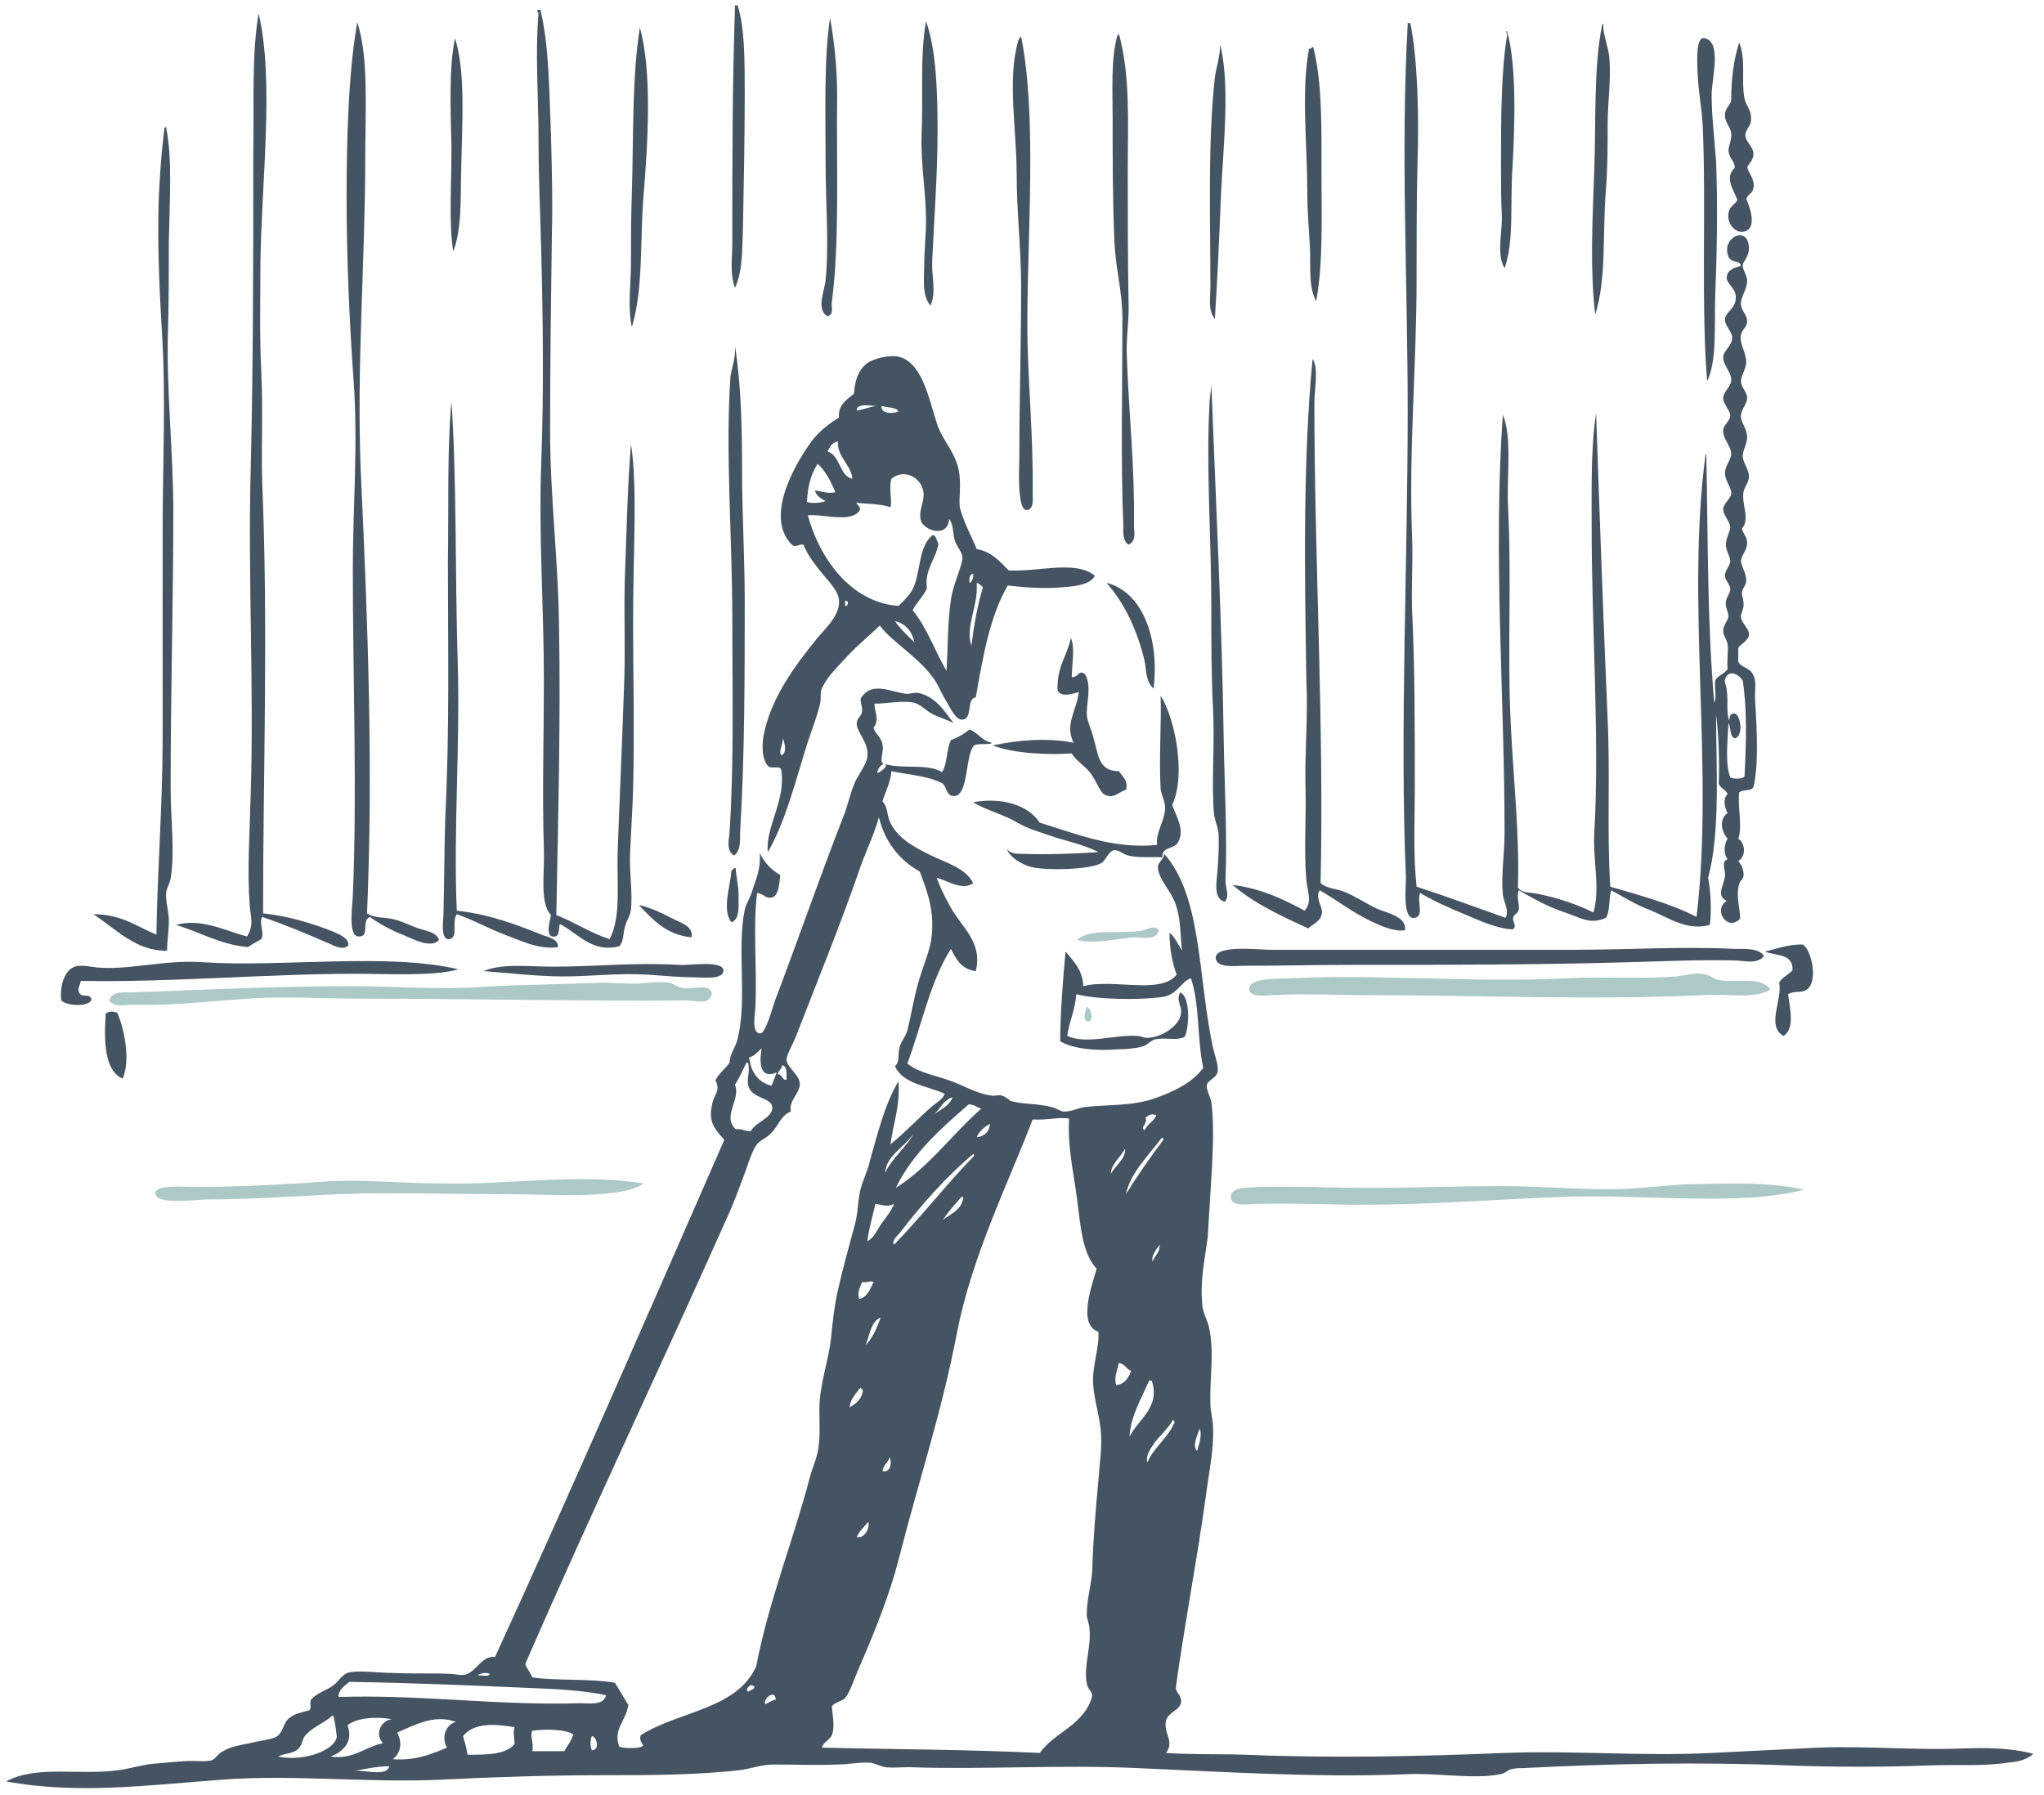 <?xml version="1.0" encoding="utf-8"?>
<!-- Generator: Adobe Illustrator 28.1.0, SVG Export Plug-In . SVG Version: 6.00 Build 0)  -->
<svg version="1.1" id="Слой_1" xmlns="http://www.w3.org/2000/svg" xmlns:xlink="http://www.w3.org/1999/xlink" x="0px" y="0px"
	 viewBox="0 0 230 202" style="enable-background:new 0 0 230 202;" xml:space="preserve">
<style type="text/css">
	.st0{fill-rule:evenodd;clip-rule:evenodd;fill:#445462;}
	.st1{fill-rule:evenodd;clip-rule:evenodd;fill:#ACC9C7;}
</style>
<g>
	<path class="st0" d="M82.7,0.6c0.1,0,0.2,0,0.3,0c0.8,2.5,0.8,6.2,0.8,9.8c0,5.2-0.1,10.2-0.2,15.2c-0.1,2.4,0,4.9-0.9,6.8
		c-0.6-1.6-0.3-3.3-0.3-5c0-8.7,0-17.7,0.3-26.5C82.7,0.8,82.7,0.7,82.7,0.6z"/>
	<path class="st0" d="M60.6,1.1c0.1,0,0.2,0,0.2,0c1,4,1,9.3,1.2,14.2c0.1,3.7,0.2,7.4,0.1,11c-0.1,7.4-0.2,14.8-0.2,22.2
		c0,7.3,0.9,14.4,1,21.7c0.2,11.1-0.1,21.9-0.3,32.8c2.1,0.8,3.8,2,6,2.7c1.3-2.5,0.8-6,0.9-9.8c0.2-5.7,0.5-12,0.7-18.1
		c0.2-4.2,0-8.3,0.1-12.4c0.2-5.3,0.3-10.6,0.7-15.4c0.6,3.8,0.4,9.3,0.3,14.4c-0.2,8.5,0.2,17.2-0.1,25.6c-0.1,1.9-0.2,4-0.3,6
		c-0.1,2.2,0.3,4.4,0.1,6.4c-0.1,0.7-0.5,1.2-0.7,2c-0.2,0.7-0.1,1.5-0.6,2.1c-3.1,0.8-4.7-1.5-6.7-2.5c-0.2,0.5,0.1,1.6-0.9,1.4
		c-0.7-0.3-0.2-1.8-0.1-2.4c-1.3-1.4-0.7-4.6-0.8-7.5c-0.2-6,0-12.9,0-18.8c0-8.4-0.6-16.4-0.3-24.5s0.2-16.1,0-24
		c-0.1-4-0.3-8.1-0.3-12.2c0-4.9-0.4-10,0-14.5C60.4,1.2,60.4,1.1,60.6,1.1z"/>
	<path class="st0" d="M29.1,1.5c1.8,7.7,0.3,18.9,0.2,28.4c0,4-0.1,8,0.1,12c0.2,4.1,0,8.2,0.1,12.3c0.7,16.5,0.1,32.9,0.1,48.6
		c2.8,0.3,5.5,1.1,8,2.1c0.6,0.3,1.7,0.7,1.6,1.5c-0.7,0.7-1.8-0.1-2.4-0.3c-2.3-1-4.9-2.1-7.3-2.9c-0.4,0.7,0.3,1.8-0.1,2.5
		c-0.5,0.3-1.1,0.6-1.5,0.9c-3.2-0.3-5.4-1.7-8.1-2.5c2.9-0.8,5.6,0.7,8,1.3c0.8-1.3,0.4-2.2,0.3-3.5c-0.3-3.9,0-8.1,0.1-12.2
		c0.4-12-0.3-24.2,0-36.5c0.3-12.1,0.3-24.1,0.3-36.1C28.6,11.7,28.3,6.3,29.1,1.5z"/>
	<path class="st0" d="M93.4,2c0.4,2.2,0.8,5.4,0.8,8.7c-0.1,7.7,0.3,16.6-0.6,23.3c-0.1,0.5,0.3,1.4-0.5,1.6
		c-1.3-0.8-0.3-2.9-0.2-4.1c0.4-4,0-8.6,0-13.2C92.9,12.6,92.7,6.6,93.4,2z"/>
	<path class="st0" d="M104.2,2.4c1.1,3,1.3,7.6,1.3,12.2c0,5.2-0.4,10.1-0.6,14.7c-0.1,1.8,0.5,3.6-0.2,5.1c-1-1.2-0.7-3.1-0.7-4.6
		c0-1.6,0.2-3.3,0.2-5c0-3.1-0.6-6.3-0.5-9.5C103.9,10.7,103.5,6.3,104.2,2.4z"/>
	<path class="st0" d="M158.4,2.6c0.1,0,0.2,0,0.3,0c0.8,3.9,1,10.5,0.8,15.9c-0.1,4.3-0.1,8.7-0.1,13c0,9.7-0.9,19.2-0.5,29.1
		c0.1,2.7-0.1,5.5,0,8.2c0.3,6.2,0.3,12.9,0.3,19.7c0,3.8-0.2,7.6,0.2,11.3c3.4,1.1,6.6,2.3,10,3.5c0.5-0.8-0.3-2-0.3-2.7
		c-0.2-2.1,0.2-4.6,0.2-6.8c0-15.6-1.3-31.3-0.2-47.1c1.1,2.5,0.4,7,0.6,10.5c0.4,8-0.1,16.3,0.3,24.4c0.3,6.2,1,12.3,0.8,18.3
		c0.5,0.7,1.4,0.5,2.2,0.7c2.1,0.4,4.5,1.2,6.3,2.1c0.8-2.8-0.1-5.9,0.1-9c0.6-10.6-0.3-22.9-0.3-34.3c0-4.5-0.1-8.9,0.5-12.9
		c0.4,11.6,0.8,22.9,1.3,34.5c0.3,6.6-0.1,12.6,0.3,18.8c3.4,1,6.8,1.9,9.7,3.4c2-16.5-1.2-35.4,1-51.9c0-0.2,0.1-0.2,0.1-0.1
		c0.2,9.4,0.1,19.1,0.9,27.9c0.3-0.6,0-1.7,0.1-2.5c0.3-0.6,1-0.7,1.4-1.3c-0.1-0.9,0.1-1.8,0-2.8c-0.1-0.5-0.5-1-0.5-1.5
		c0-0.6,0.5-1.1,0.6-1.6c0-0.5-0.4-1.1-0.3-1.6c0-0.5,0.5-1,0.5-1.5s-0.6-1-0.6-1.5c0-0.6,0.5-1,0.6-1.6c0-0.6-0.5-1.2-0.5-1.9
		s0.5-1.5,0.5-2c-0.1-0.7-0.8-1.3-0.8-2c0-0.6,0.8-1.1,0.9-1.7c0.1-0.7-0.7-1.4-0.7-2.4c0-0.7,0.7-1.5,0.7-2.1c0-0.9-1-1.8-0.9-2.7
		c0-0.5,0.8-1.1,0.8-1.6c0-0.6-0.8-1.3-0.8-2s0.8-1.2,0.9-1.9c0.1-1-0.9-1.7-0.9-2.7c0-0.7,1-1.3,1-2.1c0.1-0.7-0.8-1.4-0.8-2.1
		c0-1,1.4-1.2,1.2-2.8c-0.1-0.8-1.1-1.4-1-2c0.1-0.9,0.8-1,1.6-1.3c-0.2-0.7-1-0.2-1.4-1c-0.9-2.1,2.2-3.7,2.3-1
		c0,1.1-0.7,1.5-0.7,2s0.5,1.1,0.5,1.7c0,1-0.8,1.9-0.7,2.7s0.7,1.1,0.7,1.9c0,0.6-0.6,0.9-0.7,1.5c-0.2,1,0.5,1.7,0.6,3
		c0,0.8-0.6,1.6-0.6,2.2c0,0.7,0.7,1.2,0.7,1.9c0,0.6-0.6,1.2-0.7,1.9c-0.1,0.8,0.7,1.5,0.7,2.5c0,0.7-0.5,1.5-0.5,2.1
		c0,0.8,0.7,1.5,0.7,2.3c0,0.7-0.4,1-0.6,1.7c-0.3,1.4,0.8,3.1-0.2,4.2c0.2,0.7,0.6,0.9,0.6,1.6c0,0.8-0.6,1.3-0.7,2
		c0,0.6,0.6,1.4,0.6,2.2c0,0.6-0.4,0.8-0.5,1.4c0,0.3,0.2,0.9,0.2,1.3c0,0.7-0.4,1.2-0.3,1.5c0.1,0.7,1,1.3,0.9,2
		c-0.1,0.6-0.9,1-1.2,1.4c0,0.5,0,1.1,0,1.6c0.4,0.7,1.3,0.6,1.7,1.5c0.4,0.8,0.1,1.8,0.2,3c0.2,3,0.4,7.3-0.2,9.6
		c-0.3,0.5-1.2,0.2-1.6,0.6c-0.2,1.5,0.4,3.9-0.1,5.2c0.8,0.5,0.9,2,0,2.5c0.4,0.5,0.6,1,0.6,1.6c0,0.4-0.4,0.6-0.5,1
		c-0.4,1.4,0.1,2.5,0.1,3.9c-1.4,1.5-3.1-1-1.5-2c-1.2-0.6-0.4-1.6-0.2-2.7c0.1-0.8-0.5-1.7,0.3-2c-0.5-0.6-0.4-1.7,0-2.3
		c-0.7-0.8-1-2.2,0-2.9c-0.3-0.5-0.6-1.6,0-2.1c-0.2-0.6-0.8-0.6-1-1.2c0.1-2.4,0-5.5-0.3-7.8c0,5.8,0.5,13.4-0.9,18.4
		c0.3,1.4,0.4,3.8,0.2,5.3c-2.6,0.7-4.6-0.8-6.8-1.7c-1.6-0.6-3-1.5-4.3-2.2c-0.3,0.9-0.1,2.4-0.6,3.1c-1.8,0.8-2.8,0-4.6-0.6
		c-2.1-0.7-3.6-1.6-5.2-2.5c-0.3,0.8,0.1,1.5,0,2.2c-0.1,0.4-0.5,0.5-0.6,0.8c-0.2,0.5,0.5,1.1-0.1,1.4c-1.9-0.1-3.7-1-5.4-1.7
		s-3.5-1.5-5-2.4c-0.4,1,0.5,2.6-0.6,2.8c-1.4,0.3-1-3.4-1-4.5c-0.7-16.4,0.2-35.2,0.2-52.5c0-14.5-0.8-29.4,0-43.5
		C158.4,2.8,158.4,2.7,158.4,2.6z M196.1,76.6c-0.6-0.9-1.7-1.2-2-0.1c-0.1,0.3,0.2,0.7,0.2,1.2c0.2,1.1-0.1,2.7,0.3,3.4
		c0-0.5,0.1-0.8,0.6-0.8c0.7,0.2,1,2.6,0,2.8c-0.6-0.2-0.4-1.2-0.7-1.7c-0.1,1.9-0.4,4.6,0.2,6.1c0.4,0.2,1.3,0.2,1.6-0.1
		C196.5,83.5,196.6,79.8,196.1,76.6z"/>
	<path class="st0" d="M180.3,2.7c0.1,0,0.1,0,0.1,0.1c0,1.2,0.6,2.5,0.7,3.8c0.2,2.3-0.2,4.9-0.2,7.4s0,5-0.2,7.4
		c-0.4,5,0.1,9.9-1.2,14c-0.6-5.1-0.3-10.8-0.1-16.4C179.6,13.3,179.3,7.6,180.3,2.7z"/>
	<path class="st0" d="M72,3.1C72.1,3.1,72.1,3.1,72,3.1c1.4,5,0.9,13.1,0.4,19.1c-0.4,5.2,0,10.3-1.3,14.6C70.6,34.6,71,32,71,29.5
		c0-2.6,0-5.1,0.1-7.8C71.3,15.3,71.1,8.8,72,3.1z"/>
	<path class="st0" d="M169.5,3.5c0.1,0,0.1,0,0.1,0.1c1,3.5,0.9,9.8,0.6,15.1c-0.3,4.2,0.2,8.4-0.9,11.5c-0.9-1.6-0.3-3.7-0.3-5.7
		c-0.1-1.9-0.1-4-0.1-6c0-5.1,0-10.5,0.7-14.6C169.5,3.7,169.5,3.6,169.5,3.5z"/>
	<path class="st0" d="M125.9,3.8C126,3.8,126,3.8,125.9,3.8c1.3,4.7,1,9.9,1,15.2c0,5.2,0,10.5,0.1,15.6c0,1.9-0.3,3.7-0.2,5.6
		c0.2,6.1,0.9,12.3,0.8,18.9c0,0.7,0.3,1.8-0.6,2.2c-0.7-0.4-0.6-1.5-0.6-2.1c-0.3-7.6-0.1-15.6-0.1-23.4c0-3-0.8-5.7-0.9-8.7
		c-0.2-4.5-0.2-9-0.2-13.7c0-3.2-0.2-6.7,0.5-9.3C125.7,4,125.8,4,125.9,3.8z"/>
	<path class="st0" d="M114.9,4.1C115,4.1,115,4.1,114.9,4.1c1.8,9,0.7,22,0.7,32.5c0,5.7,0.7,12.6,0.6,18.8c0,0.6,0.2,2-0.7,2
		c-1.1,0-0.8-5.1-0.8-5.8c0-6.5,0.2-13,0.2-19.3c0-4.3-0.5-8.5-0.5-12.6c0-5.2-1.1-10.8,0.2-15.2C114.7,4.3,114.8,4.2,114.9,4.1z"/>
	<path class="st0" d="M51.2,4.3c1.2,3.8,0.8,9.4,0.7,14.6c-0.1,3.4,0.1,6.8-0.9,9.4c-0.5-3-0.2-7.4-0.2-11.6
		C50.7,12.1,50.5,7.7,51.2,4.3z"/>
	<path class="st0" d="M192.1,42.9c-0.7-8-0.1-19.9-0.5-28.7c-0.1-2.1-0.5-3.7-0.6-6.4c0-0.9-0.2-3.7,0.8-3.5c2,0.4,0.8,4.5,0.8,6.4
		c0,2.2,0.3,4.8,0.5,7.4c0.2,5,0.1,10.4-0.1,15.4C192.9,36.9,193.2,40.6,192.1,42.9z"/>
	<path class="st0" d="M195.7,4.8c0.8,1.9,0.2,4.2,0.6,6.3c0.2,0.9,0.9,1.3,0.7,2.7c-0.1,0.4-0.6,0.9-0.6,1.4c0,0.8,0.9,1.3,0.9,2.1
		c0,0.7-0.4,1-0.7,1.5c0.2,0.8,0.9,1.4,0.7,2.4c-0.1,0.6-0.6,0.6-0.8,1.2c0.5,1.1,1.3,3.6-0.5,3.7c-0.9,0-1.7-1.1-1.5-2.1
		c0.1-0.8,0.7-0.9,1-1.5c-0.4-1.1-1.5-2.5-0.3-3.6c0-0.8-0.6-1-0.7-1.9c0-0.7,0.4-1.3,0.3-2c-0.1-0.8-0.8-1.3-0.7-2.2
		c0.1-0.6,0.4-0.8,0.7-1.4C194.8,8.8,195.1,6.6,195.7,4.8z"/>
	<path class="st0" d="M137.3,5c1.1,4.5,0.4,10.9,0.1,16.7c-0.2,4.9-0.4,9.7-0.7,14.2c-0.8-1-0.5-2.4-0.5-3.6
		c0-7.8-0.3-16.3,0.5-23.6C136.9,7.4,137.3,6.3,137.3,5z"/>
	<path class="st0" d="M147.7,5.3c0.1,0,0.1,0,0.1,0.1c1,4,0.9,9.1,0.9,14.1s0.2,10.1-0.6,14.4c-0.9-1.7-0.6-3.9-0.7-6
		c-0.1-2-0.3-4.1-0.3-6.3c0-5.5-0.7-11.4,0.2-16.1C147.5,5.5,147.6,5.4,147.7,5.3z"/>
	<path class="st0" d="M18.6,14.3c0.1,0,0.1,0,0.1,0.1c0.7,3.4,0.4,8.1,0.3,12.6c0,3.4,0,6.8-0.1,10.2c-0.2,6.7,0.6,13.5,0.6,20.4
		c0,10.2-0.3,20.5-0.3,31.1c0,3.5,0.5,7.1,0,10.2c-0.1,0.5-0.4,1-0.5,1.5c-0.1,1,0.3,2.2,0.3,3.2c0,1.2-0.2,2.3-0.2,3.4
		c-3.5,0.1-5.8-2.5-8.3-4.1c3.2,0,4.9,1.4,7.1,2.3c0.1-7.1,0.7-14.5,0.7-22.1s0-15.4,0-23.4c0-7.6,0.4-15-0.1-22.7
		c-0.3-5.1-0.6-11.5-0.2-17.1c0.1-1.9,0.3-3.8,0.5-5.4C18.4,14.4,18.6,14.4,18.6,14.3z"/>
	<path class="st0" d="M82.7,38.9c0.7,4.4,0.8,9.3,0.8,14.1s0.3,9.7,0.3,14.6c0,8.4,0,17.3-0.5,25.7c-0.1,1,0.2,2.3-0.7,3
		c-1-0.6-0.5-2-0.5-2.8c0.5-7.6,0.3-15.8,0.3-23.9c0-9.3-0.8-18.7-0.2-27.3C82.4,41.2,82.8,40.2,82.7,38.9z"/>
	<path class="st0" d="M147.7,40.4c0.7,1.1,0.2,3.3,0.2,5c0,17.5,1.1,36.1,0.7,54c0.7,0.6,1.6,0.6,2.5,0.9c1.3,0.5,2.6,1.4,3.9,2
		c1.2,0.5,3.3,0.9,3.1,2.4c-1.3,0.2-2.7-0.5-3.8-1c-2.1-1-3.9-2.4-5.8-3.5c-0.6,1,0.5,1.9,0.2,2.8c-0.2,0.7-0.8,0.9-1.5,1.5
		c-3-1.4-6.1-2.8-8.5-4.9c3.2,0.4,5.7,1.6,8.1,2.9c0.9-1,0.3-2.2,0.2-3.4c-0.3-3.4,0-7.1-0.1-10.5c-0.1-3.9,0.3-7.9,0.1-12
		C146.8,64.7,146.6,51.7,147.7,40.4z"/>
	<path class="st0" d="M136.3,43.1c0.5,13.2,1.2,26.7,1.4,40.3c0.1,5.5,0.4,10.7,0.2,15.7c0,0.9,0.5,1.8-0.1,2.4
		c-1.3-0.4-0.9-2.2-0.8-3.5c0.1-1.4,0.2-3.2,0.1-4.3c-0.1-0.7-0.4-1.4-0.5-2.1c-0.3-3.6,0.1-7.6-0.1-11.7c-0.2-3.8-0.2-7.7-0.2-11.6
		c0-7.8-0.6-15.8-0.2-22.8C136.1,44.8,136.3,44,136.3,43.1z"/>
	<path class="st0" d="M50.8,45.2c0.6,8.8,0.4,19.5,0.7,29.2c0.3,9.5-0.5,19.1-0.1,28.1c3.7,0.4,6.8,1.6,9.8,2.8
		c0.6,0.2,1.6,0.4,1.6,1.3c-2.2,0.3-4.1-0.7-6-1.4c-1.9-0.7-3.6-1.7-5.4-2.3c-0.6,0.8,0.2,2.6-0.8,2.8c-1.1,0.2-0.7-2.2-0.7-2.8
		C50,98.6,50,95.6,50.1,92c0.5-9.7,0.3-19.1,0.3-28.8C50.5,57,50.3,50.6,50.8,45.2z"/>
	<path class="st0" d="M124.5,65.6c4.1,1,6,6.4,5.3,11.9c-0.9-0.8-0.8-2.1-1-3.1C128,71,126.5,67.8,124.5,65.6z"/>
	<path class="st0" d="M120.5,71.8c0.5,1.1,0.1,3.1,0.1,4.4c0.7,0.1,0.8-0.9,1.5-0.3c0.8,1.4,0.1,3.2,0.2,4.7
		c0.1,0.7,0.5,1.5,0.7,2.3c0.6,1.9,0.5,3.9,2.9,3.9c0.4,0.6,1.1,1.1,0.8,2.1c-0.7,0.2-1.2,0.8-1.9,0.7c-1-0.1-1.1-1.1-1.9-2.3
		c-0.6-1-1.8-1.6-2.3-2.5c-2.7,0.2-6.6,0-8.9-0.9c2.8-0.6,6.1-0.9,9.1-0.3c-1-2.1,0.3-3.5,0.6-5.7c-0.5,0.1-2,0.7-2.4-0.2
		C118.9,75,120.1,73.8,120.5,71.8z"/>
	<path class="st0" d="M130.6,78.3c1.6,2.5,2.9,8.9,1.3,12.3c0.5,1.4,1.5,2.9,0.6,4.3c-0.5,0.7-1.8,0.4-1.7,1.6
		c-1.2-0.1-2.5,0.1-3.8-0.2c-0.6-0.1-1.1-0.7-1.7-0.6c-0.5,0.1-0.9,1.1-1.3,1.4c-1.2,0.8-6.2,0.9-7.9,0.5c-1.2-0.3-2.6-1.2-2.8-2.1
		c0.3,0.6,1.1,0.6,1.7,0.6c2.6,0.1,6,0,8.6-0.2c-1.8-0.9-3.6-1.2-5.6-1.9c-1.4-0.5-2.3-0.7-3.5-1.4c-1.5-0.9-3.5-1.4-5-2.3
		c3.2-0.6,6.2,0.3,7.5,2.3c4,1.2,8.2,3,13.2,2.5c-0.2-1.4,0.9-2.7,0.9-4.2c0-0.7-0.4-1.4-0.5-2.1C130.4,85.4,130.7,81.4,130.6,78.3z
		"/>
	<path class="st0" d="M82.6,97.7c0.1,0,0.2,0,0.2,0.1c0,0.7,0.3,1.8,0.3,2.8c0,1.2,0.2,2.9-0.8,3.2c-1.1-1.4-0.1-4.1,0-5.8
		C82.4,97.9,82.5,97.9,82.6,97.7z"/>
	<path class="st0" d="M71.9,101.9c0.1,0,0.2,0,0.2,0c1.1,0.3,2.3,0.8,3.4,1.4c0.9,0.5,2.6,0.9,2.3,2.2
		C74.9,105.2,73.5,103.5,71.9,101.9z"/>
	<path class="st1" d="M130.4,104.7c-0.3,1.2-1.7,0.8-2.7,0.8c-1.9,0.1-4.3,0.8-6.5,0.3c1.3-1.3,4.4-0.7,6.9-1
		C129.1,104.7,129.9,104,130.4,104.7z"/>
	<path class="st0" d="M201.2,111.9c0.2,1.6,0.8,3.8-0.5,4.7c-2-1.1-0.1-4.1-0.5-6c0.3-0.6,1.1-0.9,1.5-1.4c0.1-1.9-1.9-1.6-3.1-2.1
		c1.3-0.3,2.5-0.8,4.2-0.8c0.9,0.3,1.8,3.8,0.7,4.9C202.9,111.9,202.1,111.4,201.2,111.9z"/>
	<path class="st0" d="M198.5,107.6c-0.8,1-2.2,0.5-3.4,0.5c-3.9-0.1-8,0.1-11.8,0.2c-10.4,0.3-20.9,0.3-31.6,0.3
		c-3.9,0-7.4,0.1-11.9,0.1c-0.7,0-3,0.3-3-0.9c0-1.5,5-0.9,6-0.9c11.7,0,22.6,0,34.2,0c6.4,0,12.2-0.4,18.2-0.1
		C196.4,106.8,197.9,106.7,198.5,107.6z"/>
	<path class="st0" d="M51.6,109.1c-2.9,0.8-7.6,0.5-11.6,0.5c-10,0-21.1,1-30.9,0.8c-0.1,0.5-0.4,0.9-0.2,1.3c0.3,0.7,1.2,0,1.4,0.8
		c-0.3,0.9-2.9,0.7-3.4,0.1c-0.2-1.5,0.3-3.2,1.3-3.7c0.7-0.4,1.8-0.1,2.8,0c3.6,0.3,7.5-0.9,11.8-0.6
		C31.6,108.9,43.6,107.2,51.6,109.1z"/>
	<path class="st0" d="M54.4,109.3c2.2-0.9,5-0.5,7.8-0.5c5,0,9.1-0.5,14.2-0.2c1.1,0.1,5.1-0.6,5,0.7c-0.1,1-2.4,0.7-3.1,0.7
		c-2.2,0-3.7-0.2-5.4-0.3c-3.5-0.2-6.4,0.2-9.5,0.2C60.4,109.9,57.2,109.5,54.4,109.3z"/>
	<path class="st1" d="M199.2,111.4c-2,1.1-4.7,0.4-7.5,0.6c-12.6,0.6-25.3,0-38.4,0c-3.2,0-6.1-0.2-10,0c-0.7,0-2.5,0.3-2.7-0.5
		c-0.4-1.6,3.7-1.3,5-1.4c6.4-0.3,12.2,0,18.5,0.1c4.1,0.1,8.4,0.1,12.3-0.1c4.3-0.2,8.4,0.1,12.3-0.2c0.9-0.1,1.9-0.4,2.8-0.3
		c1,0.1,1.2,0.6,1.9,0.7C195.3,110.7,198.3,109.8,199.2,111.4z"/>
	<path class="st1" d="M80.1,111.9c-0.4,1.3-1.7,0.7-2.8,0.7c-11.7,0.1-24.6-0.2-37.1-0.2c-4.2,0-8.3-0.3-12.3,0
		c-3.1,0.2-6.8,0.6-10.5,0.7c-0.9,0-1.9,0-2.8,0c-0.7,0-1.8,0.3-2.3-0.5c0.3-1.1,1.8-0.9,2.5-0.9c8-0.3,16.4-0.7,24.8-0.7
		c4.7,0,9.5,0.4,14.2,0.1c4.8-0.3,9.6-0.3,14-0.5c0.7,0,1.8,0.1,2.9,0.1c1.5,0.1,3.3-0.3,4.6-0.1c0.4,0.1,1,0.5,1.5,0.6
		C78.1,111.4,80,110.6,80.1,111.9z"/>
	<path class="st1" d="M122.3,113.3c0.5,0.3,0.9,1.6,0.1,1.7C121.7,114.8,122.2,113.7,122.3,113.3z"/>
	<path class="st0" d="M13.2,114c0.8,1.8,1.5,5.4,0.6,7.4c-2.1-0.9-2.1-4.4-1.9-7.3C12.2,113.8,12.7,113.8,13.2,114z"/>
	<path class="st1" d="M72.4,133.2c-0.5,0.4-1.7,0.8-2.4,0.9c-4,0.7-8.8,0.3-13.4,0.3c-4.4,0-9-0.1-13.5-0.1
		c-6.8,0-12.7,0.7-19.8,0.7c-1.1,0-6.1,0.7-5.8-0.8c0.2-0.9,3.2-0.6,4.5-0.6c4.4,0,10.5-0.3,14.4-0.6c4.3-0.3,8.8,0.2,13.1,0.2
		C57.3,133.4,64.9,132,72.4,133.2z"/>
	<path class="st1" d="M203,133.9c-7.3,1.9-17.6,0.5-26.9,0.8c-7.9,0.3-15.5,0.9-22.6,0.9c-3.7,0-7.4-0.2-12-0.1
		c-1.1,0-2.9,0.4-3-0.7c-0.1-1.3,2.1-1.1,3-1.2c4.4-0.1,8.5,0.1,12.4,0.1c4.8,0,10-0.2,15.3-0.2c4.7,0,9.4,0.5,13.9,0.3
		c2.2-0.1,4.4-0.4,6.6-0.5C194.4,133.2,199,133,203,133.9z"/>
	<path class="st0" d="M41.6,103.2c-1,0.5,0.1,2.3-1.3,2.2c-1.2-0.1-0.6-3.7-0.6-4.6c0.5-11.5,0-24.7,0-36.7c0-6.9,0.6-14,0.1-21.1
		C39.3,36,39,29,39,22.2c0-6.5,0.2-14,1.2-19.7c1.3,3.9,0.9,9.9,0.9,15.3c0,11.6-1,23.5-0.5,35.4c0.8,17,1.4,33.4,0.7,49.6
		c0.9,0.6,2.1,0.4,3.1,0.7c0.9,0.2,1.8,0.7,2.7,1s2,0.4,2.3,1.3c-0.9,1-2.9-0.1-4.1-0.6C44,104.7,42.4,103.8,41.6,103.2z"/>
	<path class="st0" d="M109.9,61.8c1.7,0.3,2.6,1.4,3.6,2.4c3.3,0.2,7.5-1.2,9.7,0.6c-0.5,1-2.2,1.2-3.7,1.3c-2,0.2-4.4,0-6.1-0.2
		c-2,3.4-2.8,8-3.6,12.6c-1.1,0.1-0.3,2.4-1.5,2.5c-0.8,0.1-1.5-1.6-1.9-2.2c-0.6-1-0.9-1.9-1.4-2.5c-1.6-2.3-4.7-4.1-6-5.9
		c-1.1,1.1-2.4,2.1-3.6,3.4c-1,1.1-2.5,2.5-3,3.9c-0.1,0.4,0,0.9-0.1,1.4c-0.3,1.4-0.9,2.9-1.4,4.4c-1.3,4.1-2.5,9-4.5,12.4
		c-0.3-2.8,2.1-5.9,1.5-9.3c-0.1-0.4-1.1-0.1-1.4-0.3c-0.7-0.7-0.8-2-0.6-3.4c0.8-4.3,3.5-7.9,6-11c1-1.2,2.7-2.7,2.5-4.4
		c-0.1-1.1-1.3-2.2-2-3.1c-0.8-1-1.5-1.9-2-3.1c-0.5-0.1-0.9,0.4-1.3,0c-3-3,0.1-8.7,2.2-11.6c0.9-1.2,2.1-2.1,3.1-2.7
		c-0.1-1.5,0.9-2,1.7-2.7c0.1-1.9,0.8-3.2,2-3.7c0.6-0.3,1.9-0.6,2.8-0.5c2.9,0.5,3.6,4.8,4.6,7.8c0.8,2.1,2.4,3.4,2.5,6
		c0.1,1.1-0.1,2,0,3.2C108.5,59,109.5,60.7,109.9,61.8z M96.4,46.2c0.8-0.1,1.4-0.4,2.2-0.5C98.1,45.7,96.4,45.3,96.4,46.2z
		 M101.1,46.3c-0.3-0.5-1.2-0.4-1.9-0.6C99.1,46.6,100.5,46.6,101.1,46.3z M93.1,50.8c1.5,0.5,1.3,2.7,2.8,3.1
		c0-1.4-1.8-2.6-1.6-4.2C93.5,49.8,93.4,50.4,93.1,50.8z M90.8,56.5c0.6,0.2,1.6,0.1,2.1-0.1c-0.5-0.3-1-0.5-1.2-1.2
		c0.8,0.1,1.5,0.4,2.3,0.2c-0.5-1.2-1.1-2.4-2-3.2C91.2,53.5,90.9,54.7,90.8,56.5z M103.7,58.8c-0.5-1.2,0.4-2.3,0.2-3.5
		c-0.3-1.6-2.2-2.6-3.6-1.4c-0.3,1,0.1,2.4-0.1,3.2c-1-0.4-2.9-0.4-3.8-0.5c-0.2,0.1,0.6,0.4,0.3,0.9c-1,1.4-4.3,0.3-5.8,0.5
		c1.3,4.8,4.8,9.8,10.2,10.2c0.6-0.6,1.3-1.2,1.7-2.1c0.8-1.9,0.6-4.8,2.2-5.9c0.4,0.2,0.4,0.7,0.6,1c-0.3,1.8-1.6,2.9-1.3,5
		c-0.4,1-1.2,1.6-1.6,2.5c1.6,1.9,2.5,4.6,3.8,6.8c0.2-3,0.1-5.3,0.5-8c0.2-1.6,1.3-3.9,1.3-4.7c0-0.7-0.7-1.3-0.9-2.1
		c-0.2-0.8-0.1-1.6-0.6-2.3C106.7,60.4,104.4,59.9,103.7,58.8z M109.1,65.6c0.3,0,0.6-1.1,0.3-1C109.2,64.7,109,65,109.1,65.6z
		 M109.3,72.7c0.3-2.4,0.7-4.6,1.3-6.6c-0.2-0.2-0.4-0.4-0.7-0.5C110.1,68.3,108.6,70.4,109.3,72.7z M95.1,68.2
		c0.3,0,0.3-0.2,0.3-0.5c-0.1,0-0.2-0.1-0.3-0.1C95.1,67.8,95.1,68,95.1,68.2z M102.9,72.3c-0.3-1.3-1-2.1-2.2-2.4
		C101.3,70.8,102.1,71.5,102.9,72.3z M87.9,85c0.7-0.2,0.4-1.4,0.2-1.9C88.1,83.8,87.6,84.5,87.9,85z"/>
	<path class="st0" d="M107.3,81.4c-0.7-0.4-1.5-0.6-2.3-1s-1.4-1.1-2.1-1.3c-1.4-0.3-2.9,0.1-4.5,0.1c0,0.9,0.6,1.8-0.1,2.7
		c0.1,0.6,0.9,1.1,1,1.9c0.2,0.9-0.4,1.8,0.1,2.2c-0.4,0.2-0.6,0.5-0.7,1c0.2,0,1.3-0.7,0.9-1c2.1,0.6,4.7-0.1,6.4,0.9
		c0.6-0.9,0.5-2.6,1-3.6c0.8-0.3,1.5-0.7,2.1-1.2c1,0.4,1.4,1.3,2.5,1.5c-0.2,0.3-1.4,0-2,0.3c-1,1.1-0.6,5.6-2.2,5.7
		c-0.9,0-0.8-0.8-1.3-1.4c-1.7-0.9-3.9-1-5.8-1.4c-0.1,1.4-0.7,2.3-1,3.4c0.6,0.6,0.5,1.5,0.8,2.2c0.8,1.9,2.7,2.9,4.5,3.8
		s4.1,1.5,4.9,3.2c-1.2,0.9-2.9-0.3-4.1-0.6c0.4,1.1,0.9,2.1,1.5,3.2c1.3,2.4,3.7,4,2.9,7.3c-1.6-0.2-2.2-1.3-2.8-2.5
		c-2.3,3.6-3.3,8.6-4.9,12.9c1.2,1,3,1.3,4.7,1.9c1.5,0.5,3.1,1.5,4.7,1.7c0.4,0.1,0.8-0.1,1.2,0c0.4,0.1,0.7,0.4,1,0.6
		c1.2,0.4,3.2,0.3,4.6,0.7c0.5,0.1,0.9,0.4,1.3,0.5c0.8,0.1,1.7-0.4,2.5-0.5c2.7-0.3,5.4-0.1,7.9-1c2.2-0.8,4.1-1.7,5.4-3.4
		c-0.7-3.1-0.4-7.3-1.4-10.1c-1.1,0.4-1.5,1.8-3.1,2.1c-2.8,0.4-7.5,0.3-9.8-0.3c-0.1,1.8-0.9,3.4-1,4.7c2.2,1,5.4-0.2,7.9,0
		c0.4,0,0.9,0.3,1.3,0.2c1.5-0.1,3.5-1.4,3.6-2.8c0.1-0.8-0.6-1.4-0.1-2.3c1.2,0.5,1,4.1,0.5,5c-1,0.5-2.2,0-3.4,0.3
		c-0.5,0.2-0.9,0.7-1.4,0.8c-0.7,0.2-1.8,0.3-2.7,0.3c-2.2,0.2-5,0-6.5-0.9c0-3.1,0.3-6.8,0.6-10.1c0.9,1.1,1.9,2,2,3.9
		c3.3-0.9,8.7,1,10.5-1.3c-0.5-1.4-0.8-2.9-0.8-4.7c0.4,0.2,1,1.3,1.4,2c-0.2-1.8-0.1-3.4-0.7-5.2c-0.5-1.5-2-2.9-2-4.2
		c0-0.6,0.7-0.9,0.7-1.5c4.2,4.7,3.8,13.6,5.4,21.4c0.2,1.1,0.8,2.5,0.6,3.2s-1,0.8-1.2,1.4c-0.1,0.5,0.4,1.4,0.5,1.9
		c0.4,3.1,0.1,6.9-0.1,10.3c-0.1,1.6-0.2,3.3-0.3,4.9c-0.3,2.5-0.9,4.8-0.6,7.8c0.1,0.8,0.5,1.5,0.7,2.2c0.7,3,0.1,5.8,0.2,8.8
		c0,0.9,0.3,1.8,0.3,2.8c0.1,2.4-0.5,5.1-0.8,7.5c-1,7.3-2.4,14.4-3.4,21.7c0.1,0.6,0.7,0.9,0.6,1.6c-0.1,0.9-1.5,1.1-1.7,2.1
		c-0.3,1.4,1,2.3,0,3.6c3,0.2,5.9,0.1,8.9,0.2c9.7,0.4,19.5,0.2,29.2-0.2c7.8-0.3,15.5,0.4,23.3,0c4-0.2,8-0.4,12-0.6
		c5.4-0.2,10.8,0.3,16,0.1c2.8-0.1,5.6-0.1,8.2,0.6c-0.9,0.8-2,0.9-2.9,1c-2.6,0.4-5.7,0.2-8.8,0.3c-5.2,0.2-10.6,0.2-16,0
		c-9.9-0.4-19.9-0.2-29.6,0.3c-0.4,0-0.9,0-1.3,0.1c-0.6,0.1-0.8,0.5-1.4,0.6c-3.1,0.6-7.1-0.2-10.8,0c-9.8,0.4-20.8-0.3-30.1-0.7
		c-8.6-0.4-17.5,0.2-25.6-0.1c-1,0-1.8,0.1-2.7,0c-0.5-0.1-1.1-0.4-1.6-0.5c-1.1-0.1-2.5,0.2-3.8,0.2c-2.4,0.1-4.8,0-7.1,0
		c-1.3,0-2.4,0.4-3.6,0.6c-5,0.6-10.4,0.6-15.4,0.6c-6,0-12.4,0.2-18.3,0.5c-8.3,0.4-16.8-0.6-24.7,0c-8.3,0.6-16.4,1.7-24.4,0.2
		c3.5-1.9,8.3-0.6,12.9-1.3c1.3-0.2,2.5-0.6,3.8-0.7c1.4-0.1,2.9-0.3,4.2-0.3c0.7,0,1.7,0.1,2.3-0.1c0.4-0.2,0.7-0.8,1.2-1
		c0.8-0.5,2-0.7,3-0.9c1.1-0.3,2.6-0.4,3.1-0.8c0.6-0.4,0.7-1.4,1.2-1.9c0.8-0.7,1.4-0.7,2.4-1c0.3-0.2,0-0.9,0.2-1.2
		c0.7-0.8,1.7-1,2.5-1.6c0.6-0.4,1-1.4,2-1.5c1.2-0.2,3.1,0.1,4.9,0.1c2.2,0.1,4.5,0,6.3,0.1c0.5,0,1.1,0.2,1.6,0.1
		c1.3-0.3,1.9-2.2,3.4-2c8.8-19.2,17.3-38.8,25.8-58.2c-1.1-1.3-1.9-2-1.3-4.3c0.2-0.8,0.9-1.3,0.3-2.4c0.4-0.8,1.1-1.3,1.6-2
		c0-1,0.7-1.7,0.9-2.7c1.1-4.3-0.1-10.2,0.8-14.5c0.2-0.8,0.7-1.5,0.9-2.3c0.4-1.3,0.9-2.2,0.8-4.1c0.5,1.1,1.3,1.9,2.3,2.5
		c-0.1,1-0.2,2.3-0.9,2.5c-0.8,0.2-0.9-0.4-1.7-0.5c-0.5,3.6,0,8.4-0.2,12.9c-0.1,1.1-0.4,3,0.6,2.9c0.5,0,1.4-3,1.5-3.4
		c2.7-7.1,5-13.8,7.8-21c0.5-1.2,0.7-2.4,1.2-3.6c0.3-0.9,1.4-2.2,1.5-3.1c0.2-1.6-1.1-2.6-1.2-3.7c0-0.7,0.5-0.8,0.6-1.4
		s-0.4-1.4,0-1.7c1.2-1.7,3.3-0.5,5-0.3c0.4,0,1-0.2,1.4-0.1C105.5,78.5,106.5,80.4,107.3,81.4z M96.6,98.2
		c-2.2,6.3-4.5,11.9-6.9,18.1c-0.4,1.1-1.2,2.4-1.2,3c0.1,0.9,1.5,1.7,1.5,2.7c0,1.1-1.3,1.9-1,3.1c-1.1,0.4-1.4,1.6-2.2,2.4
		c-0.5,0.6-1.3,0.8-1.7,1.4c-0.6,0.9-1,2.4-1.5,3.7s-1,2.7-1.5,3.8c-7.5,16.9-15.8,34.3-23,50.9c0.2,0.5,0.6,1,0.8,1.5
		c2.9,0.4,6.4,0.1,9.3,0.6c0.5,0.8,1,1.7,1.5,2.5c-0.2,1.7-1.8,2.8-1,4.7c0.6,0.2,1.9,0.2,2.5,0c0.5-0.2-0.4-0.5-0.1-1.3
		c4.2-2.7,10.9-2.9,13-7.8c1.4-7.3,4.3-14.5,6.1-21.5c0.3-1,0.8-2.1,0.9-3.1c0.2-1.4,0.1-3,0.1-4.3c0-2.7,1-5.3,1.3-7.9
		c0.2-1.8,0.3-3.2,0.7-5.1c0.6-2.7,1.3-5.2,2-7.8c0.4-1.4,0.3-2.9,0.7-4.2c0.3-1,0.8-2,1-3c0.9-3.2,1.7-6.4,3.2-8.9
		c0.2,2.8-0.6,4.8-0.9,7.1c1.6-1.3,3.2-3,4.7-4.3c0.5-0.4,1.2-0.8,1.4-1.4c-2-0.9-4.7-1.1-5.6-3.1c0.6-0.5,0.3-1.3,0.5-2
		c0.1-0.7,0.7-1.3,0.9-2c0.4-1.6,0.7-3.5,1.2-5.3s1.3-3.6,1.5-5c0.4-3.1-0.4-5.2-1.3-7.6c-2.3-1.3-3.9-3.3-4.6-6.1
		C98.2,94.4,97.2,96.3,96.6,98.2z M84.3,119c0.2,1.7,1,2.8,2.5,3.2c0.2-0.4,0.4-1,0.6-1.5c-2.1,0.9-1.9-1.5-1.7-2.7
		C85.2,118.4,84.9,118.9,84.3,119z M82.7,122.1c0.7,1.6-1.5,3.6,0.1,5c0.8-0.1,1,0.3,1.7,0.2c0.5-1,2.5-1.5,2.4-2.7
		c-0.1-1.1-2.3-0.9-2.7-2.4c-0.2-0.9,0.2-1.4,0-2.5c0-0.1-0.1-0.1-0.2-0.1C83.6,120.4,83.2,121.3,82.7,122.1z M87.5,120.9
		c0.5,0,0.6,0.8,1,0.6c0-0.7,0.1-1.5-0.5-1.6C88,120.3,87.6,120.5,87.5,120.9z M105,125.5c0.8-0.6,1.8-1,2.2-2
		C106.1,123.8,105.8,124.9,105,125.5z M109,124.3c-3.1,2.7-6.3,5.5-8.2,9.4c3.8-2.4,6.3-6,9.6-8.9
		C109.9,124.6,109.6,124.3,109,124.3z M128.9,125.8c0.3,0.7-0.7,1.1-0.1,1.4c0.3-0.7,1.1-1,1.3-1.7
		C129.4,125.3,129.2,125.6,128.9,125.8z M116.2,126c-2.8,7.3-6.8,15.3-8.5,23.9c-1.7,9-4.4,17-6.6,25.7c-1,3.9-2.7,8.1-4.3,11.8
		c-0.6,1.3-1.1,3-1.7,3.7c-0.3,0.4-1.3,0.5-1.5,1c0.1,1,0.3,2,0.1,2.9c-0.2,0.9-1,0.9-1.2,1.7c8,0.2,16.3,0.2,24.5,0.6
		c1.7-2.4,5-3.1,5.9-6.4c0-0.6-0.5-0.7-0.6-1.4c-0.4-1.9,0.5-4.1,0.3-6.1c0-0.7-0.4-1.3-0.3-1.9c0-1.5,0.5-3.1,0.6-4.7
		c0.1-3.6,0.4-6.9,0.7-10.2c0.1-1.7,0.4-3.5,0.3-5.1c-0.1-2-0.8-3.9-0.9-5.8c-0.1-2,0.7-3.9,0.6-5.8c-2.4-0.8-0.7-5.3-0.2-7.1
		c-1.6-1.7-1.8-4.7-2.2-7.8c-0.4-3.1-1.1-6-0.9-9.1C119.1,125.7,117.8,126.1,116.2,126z M109.9,128c0.9-0.1,1.4-0.6,1.5-1.5
		C110.8,126.8,110.2,127.3,109.9,128z M99.6,132c0.8-1.7,2.5-3,3.2-4.4C101.8,129.1,99.7,130.1,99.6,132z M126.7,134.4
		c1.3-2.1,2.7-4.1,4.2-6.1c0-0.1,0-0.3-0.2-0.2C129.2,130.1,127.2,132,126.7,134.4z M125,132.1c0.5-0.9,1.7-1.7,1.6-2.8
		C126.1,130.2,125,131.1,125,132.1z M101.3,138.7c-0.3,0.4-1,0.9-0.7,1.4c3.1-3.2,5.9-6.8,9-10c0-0.1,0-0.2-0.1-0.2
		C106.5,132.4,103.6,135.7,101.3,138.7z M106.1,137.3c0.9-0.7,2.1-1.1,2.3-2.5c0-0.1-0.1-0.1-0.2-0.1
		C107.4,135.6,106.7,136.4,106.1,137.3z M97.6,139.7c0.8-0.4,1.1-1.3,1.6-2s1.1-1.4,1.4-2.2c-0.7,0.4-1.3,0.1-2.1,0
		C98.2,136.9,97.8,138.1,97.6,139.7z M129.7,142c0.2-0.7,0.8-0.9,0.8-1.9C130.1,140.6,129.5,141.4,129.7,142z M97,144.3
		c-0.2,0.5-0.6,1.3-0.3,1.9c0.9-0.2,1.2-1.1,1.6-1.9C98,144.1,97.6,144.4,97,144.3z M97.4,151.4c0.8-0.8,1.3-2,1.7-3.1
		C98,148.7,97.9,150.2,97.4,151.4z M125.6,155.9c1-0.1,1.4-0.9,1.7-1.6c-0.6-0.2-0.7-0.8-1.4-0.9C125.8,154,125.3,155,125.6,155.9z
		 M129.3,155.4c-0.8,1.9-2.1,4-2.2,6.3c1-2,3.5-3.3,2.5-6.3C129.6,155.4,129.5,155.4,129.3,155.4z M95.6,158.4
		c0.7-0.4,1.4-0.9,1.5-2c-0.2,0-0.2-0.2-0.3-0.2C96.3,156.9,95.7,157.4,95.6,158.4z M129.9,162.4c-0.5,0.7-1,1.5-0.8,2.2
		c0.8-1.8,2.4-2.8,3.1-4.6c-0.2,0-0.1-0.2-0.2-0.2C131.5,160.7,130.6,161.5,129.9,162.4z M134.7,163.3c0.2-0.6,0.6-1.8,0.3-2.5
		C134.8,161.4,134.1,162.7,134.7,163.3z M99.3,165.6c0.9,0.2,1.1-1,0.8-1.6C100,164.6,99.4,164.8,99.3,165.6z M96.4,173
		c1.1,0.2,1.5-1.4,1.3-1.7C97.3,171.8,96.7,172.3,96.4,173z M53.8,188.6c0.4-0.1,1.2,0.2,1.3-0.2C54.8,188.2,53.9,188.3,53.8,188.6z
		 M60,190c-7-0.3-13.8-0.6-20.7-0.7c-0.5,0.4-1.3,1-1.2,1.7c9.1-0.3,18.1,1,27.2,0.7c1,0,2.6,0.3,2.9-0.9
		C66,190.3,62.7,190.1,60,190z M84.2,190.4c0.2-0.2,0.7-0.2,0.7-0.6c-0.2,0-0.2-0.2-0.5-0.1C84.3,189.8,83.8,190.2,84.2,190.4z
		 M86.1,191.8c0.4-0.1,0.6-0.4,1.2-0.5C87.2,190,85.8,191.3,86.1,191.8z M37.9,195.5c0-0.1-0.3-2.7-0.5-2.4c-1,0.9-2.3,1.3-3.1,2.3
		c-0.3,0.4-0.3,1-0.7,1.4c-0.6,0.6-1.5,0.5-2.3,0.9C34,198.3,37.6,197.1,37.9,195.5z M39.1,194.2c0.7,1.8-0.5,3-1.9,3.5
		c2.5,0.4,3.9-1.1,5.9-1.5c-1-1-0.2-2.6,1-2.7C42.5,193.2,40.1,193.3,39.1,194.2z M44.7,195c0.6,1.2,0.4,2.3-0.5,3
		c2.6,0.2,4.4-0.6,6.1-1.3c-0.7-1.2-0.1-2.6,1-2.9C48.8,192.9,46.6,194.2,44.7,195z M52.1,195.4c0.2,0.7,0.4,1.3,0.5,2.1
		c2.2,0,4.3,0,5.3-1.2c0-0.7-0.2-1.2,0-1.9C55.6,194,53.3,193.9,52.1,195.4z M59.9,194.8c-0.3,0.6,0.2,1.4,0,2.3c1.2,0,2.4,0,3.6,0
		c0.3-0.6,0.8-1.1,1-1.9C63.5,194.6,61.3,194.6,59.9,194.8z M66.6,197c0.9,0,0.6-1.5,0-1.6C66.4,195.9,66.4,196.5,66.6,197z
		 M39.9,199.3c1.1-0.1,3.6,0.7,3.9-0.5C42.4,198.8,41.2,199.1,39.9,199.3z"/>
</g>
</svg>
